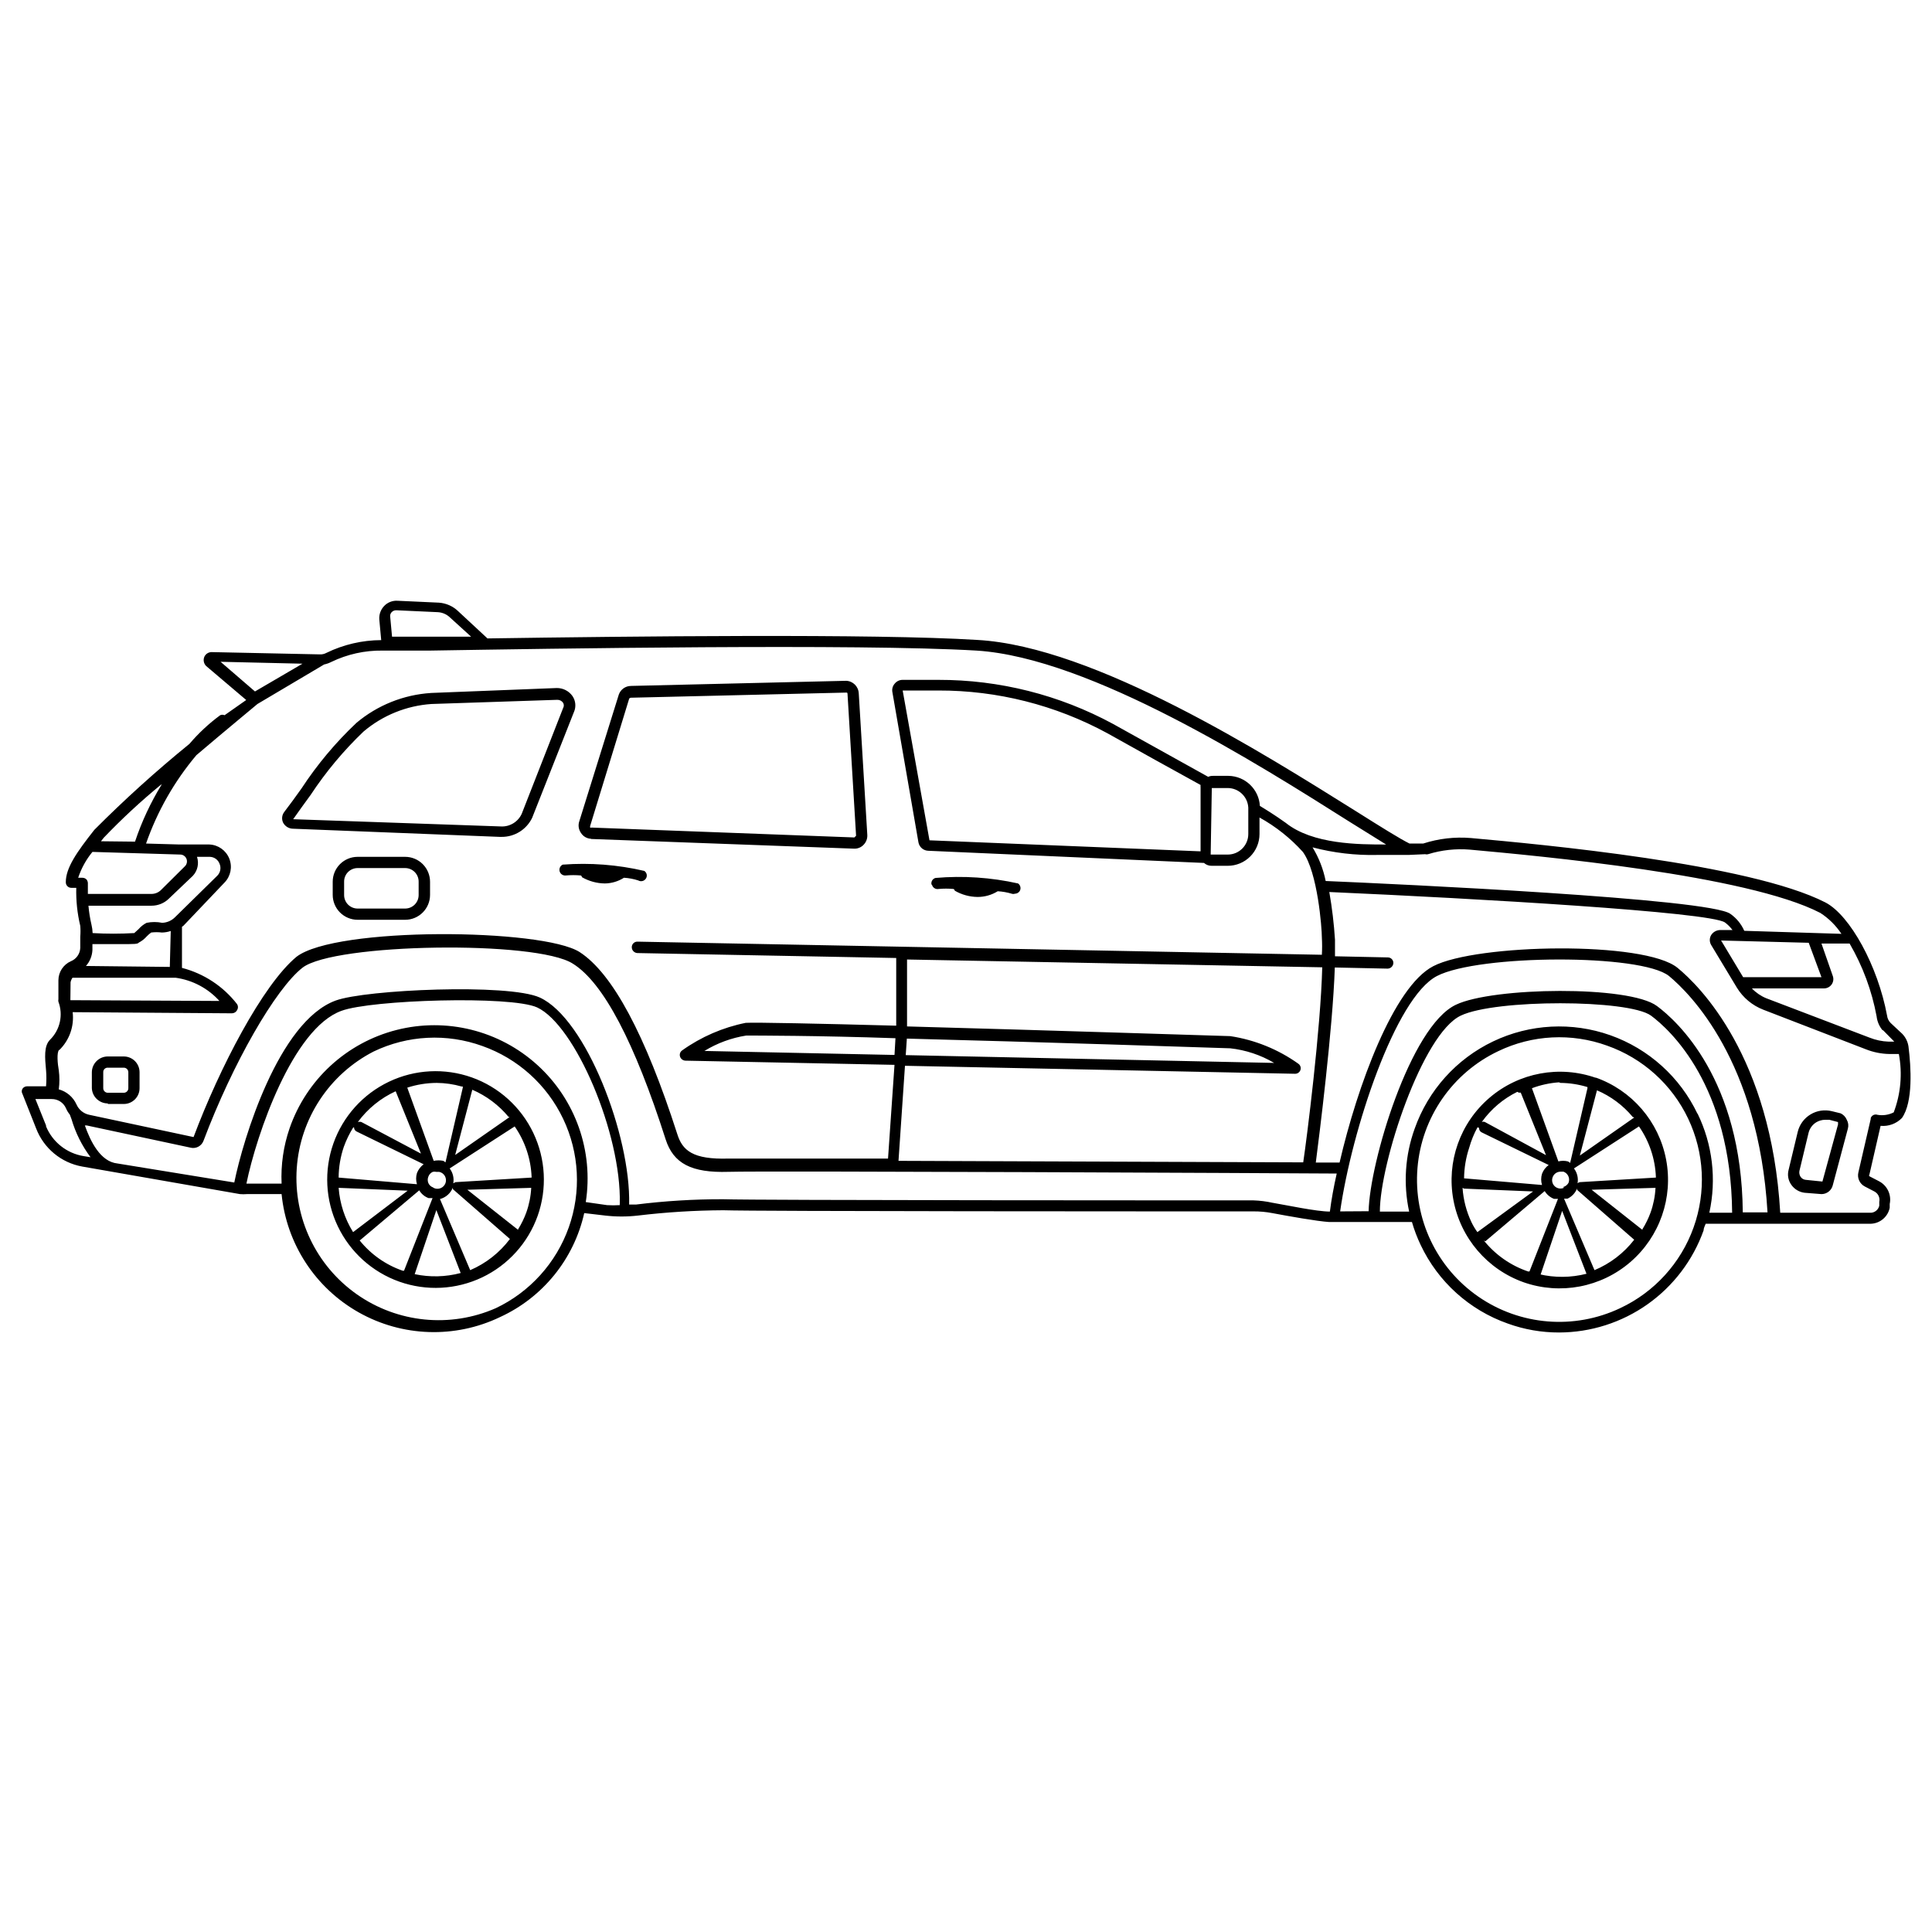 <?xml version="1.0" encoding="UTF-8"?>
<!-- Uploaded to: ICON Repo, www.svgrepo.com, Generator: ICON Repo Mixer Tools -->
<svg fill="#000000" width="800px" height="800px" version="1.1" viewBox="144 144 512 512" xmlns="http://www.w3.org/2000/svg">
 <path d="m269.01 429.52c-7.18-2.543-15.07-2.129-21.945 1.152-6.871 3.277-12.16 9.152-14.703 16.328-2.543 7.18-2.133 15.07 1.145 21.945s9.148 12.164 16.324 14.711c7.18 2.543 15.074 2.133 21.949-1.141 6.871-3.273 12.164-9.145 14.711-16.32 2.535-7.184 2.121-15.078-1.156-21.953-3.277-6.875-9.148-12.172-16.324-14.723zm10.078 10.48-14.461 10.078 4.535-17.281v-0.004c3.731 1.605 7.027 4.074 9.621 7.203zm-12.445-8.062v0.301l-4.586 19.801-0.555-0.402c-0.848-0.176-1.719-0.176-2.566 0l-7.004-19.398c2.519-0.82 5.156-1.246 7.809-1.258 2.234 0.02 4.453 0.34 6.598 0.957zm-7.859 26.754v-0.004c-0.562-0.195-1.016-0.613-1.262-1.156-0.227-0.551-0.227-1.168 0-1.715 0.199-0.562 0.617-1.016 1.16-1.258 0.316-0.078 0.645-0.078 0.957 0h0.758c0.637 0.133 1.188 0.539 1.508 1.109 0.316 0.574 0.375 1.254 0.156 1.871-0.223 0.613-0.695 1.105-1.305 1.344-0.609 0.242-1.293 0.207-1.871-0.094zm-9.926-25.496 6.699 16.523-15.77-8.363c-0.309-0.098-0.645-0.098-0.957 0 2.594-3.527 6.043-6.34 10.027-8.16zm-11.035 9.574c0 0.473 0.273 0.91 0.707 1.105l17.734 8.664v0.004c-0.789 0.594-1.398 1.398-1.762 2.316-0.301 0.969-0.301 2.004 0 2.973l-20.758-1.762c0.012-2.762 0.473-5.5 1.359-8.113 0.648-1.816 1.492-3.555 2.519-5.188zm-4.078 16.02 18.289 0.754-14.461 10.984c-2.207-3.547-3.519-7.574-3.828-11.738zm5.644 13.906 15.719-13.25h-0.004c0.559 0.953 1.43 1.684 2.469 2.062h1.059l-7.559 19.246h-0.352c-4.496-1.551-8.461-4.348-11.434-8.059zm14.508 8.969 5.742-16.977 6.449 16.676v-0.004c-3.984 1.059-8.16 1.164-12.191 0.305zm14.711-1.059-8.012-18.844c1.57-0.414 2.848-1.559 3.426-3.074-0.043 0.148-0.043 0.305 0 0.453l15.113 13.199c-2.727 3.629-6.356 6.477-10.527 8.266zm12.695-10.68-13.453-10.629 16.93-0.504v-0.004c-0.113 2.234-0.555 4.441-1.309 6.551-0.57 1.547-1.293 3.031-2.168 4.434zm3.578-13.855-20.152 1.211-0.605 0.301v-0.004c0.242-1.383-0.102-2.809-0.957-3.93l17.23-11.133c2.742 3.949 4.297 8.598 4.484 13.402zm282.13-26.398v-0.004c-9.676-3.43-20.445-1.434-28.25 5.231-7.809 6.664-11.465 16.984-9.598 27.078 1.867 10.094 8.977 18.422 18.652 21.852 9.703 3.383 20.473 1.336 28.254-5.375 7.781-6.711 11.391-17.062 9.469-27.156-1.918-10.094-9.078-18.395-18.781-21.777zm10.078 10.48-14.41 10.078 4.535-17.281v-0.004c3.668 1.566 6.914 3.984 9.469 7.051zm-19.547-9.168-0.004-0.004c2.426 0.023 4.836 0.395 7.156 1.105v0.301l-4.586 19.801c-0.18-0.16-0.387-0.297-0.605-0.402-0.824-0.211-1.691-0.211-2.519 0l-7.004-19.398 0.004 0.004c2.297-0.863 4.703-1.387 7.152-1.562zm1.008 27.762-0.004-0.008c-0.816 0.414-1.805 0.285-2.488-0.328-0.68-0.617-0.914-1.586-0.586-2.441 0.324-0.891 1.172-1.477 2.117-1.461h0.758c1.16 0.426 1.766 1.703 1.359 2.871-0.297 0.629-0.879 1.082-1.562 1.207zm-12.043-25.191h0.504l6.699 16.574-16.172-8.773c-0.273-0.125-0.586-0.125-0.855 0 2.426-3.41 5.664-6.164 9.418-8.008zm-10.531 9.371v-0.008c-0.031 0.484 0.227 0.938 0.656 1.16l17.785 8.664c-0.805 0.582-1.418 1.391-1.766 2.32-0.297 0.965-0.297 2.004 0 2.973l-20.656-1.762v-0.004c0.031-2.758 0.488-5.492 1.359-8.109 0.531-1.895 1.273-3.719 2.219-5.441zm-3.981 16.07 18.289 0.754-14.762 10.777c-0.598-0.824-1.121-1.703-1.562-2.621-1.355-2.863-2.16-5.957-2.367-9.117zm5.644 13.957 15.719-13.301v-0.008c0.574 0.941 1.441 1.668 2.469 2.066h1.059l-7.559 19.246h-0.352c-4.617-1.562-8.688-4.414-11.742-8.211zm14.609 8.918 5.742-16.977 6.449 16.676v-0.008c-4.129 1.055-8.449 1.09-12.594 0.102zm14.309-1.266-8.062-18.941h0.906v-0.004c1.184-0.555 2.106-1.547 2.57-2.769-0.043 0.148-0.043 0.305 0 0.453l15.113 13.199c-2.75 3.555-6.379 6.332-10.527 8.062zm12.695-10.68-13.453-10.629 16.93-0.504v-0.004c-0.113 2.234-0.555 4.441-1.309 6.551-0.57 1.547-1.297 3.031-2.168 4.434zm3.578-13.855-20.152 1.211v-0.004c-0.227 0.047-0.434 0.152-0.605 0.301 0.242-1.383-0.102-2.809-0.957-3.93l17.23-11.133c2.742 3.949 4.297 8.598 4.484 13.402zm65.191-15.77c3.023-4.231 2.418-13.602 1.762-18.844h0.004c-0.164-1.309-0.75-2.527-1.664-3.477l-3.074-2.871c-0.531-0.527-0.867-1.223-0.957-1.965-2.418-13.098-9.773-26.551-16.324-29.977-20.152-10.328-75.57-15.418-93.961-17.078-4.269-0.355-8.566 0.141-12.645 1.461h-3.629c-2.469-1.211-7.707-4.484-14.258-8.613-24.184-15.113-69.172-43.629-100.26-45.344-27.207-1.715-92.551-0.957-129.83-0.402l-7.809-7.254v-0.004c-1.371-1.297-3.152-2.078-5.035-2.219l-10.984-0.504c-1.344-0.09-2.656 0.43-3.578 1.414-0.902 0.961-1.363 2.258-1.258 3.574l0.504 5.441c-5.031 0.02-9.988 1.172-14.512 3.375-0.535 0.297-1.148 0.438-1.762 0.406l-28.668-0.605c-0.816 0-1.562 0.469-1.914 1.207-0.375 0.84-0.191 1.82 0.453 2.469l10.629 9.02-5.742 4.031c-0.367-0.168-0.789-0.168-1.156 0-3.004 2.215-5.742 4.766-8.164 7.606-8.789 7.144-17.199 14.746-25.191 22.773-4.684 5.945-7.559 10.078-7.559 13.855h0.004c-0.016 0.395 0.133 0.781 0.41 1.066 0.273 0.285 0.652 0.445 1.051 0.445h1.309c-0.086 3.391 0.27 6.777 1.059 10.074 0.082 0.957 0.082 1.918 0 2.871v2.973c-0.062 1.559-1.027 2.938-2.469 3.527-2.004 0.875-3.309 2.852-3.324 5.039v5.039c-0.047 0.215-0.047 0.438 0 0.652 1.316 3.504 0.445 7.453-2.219 10.078-1.664 1.664-1.359 4.785-1.059 8.062l0.004-0.004c0.117 1.426 0.117 2.859 0 4.285h-5.039c-0.488 0.004-0.941 0.246-1.211 0.652-0.254 0.418-0.254 0.945 0 1.363l3.629 9.168c2.023 5.258 6.644 9.078 12.191 10.078l41.816 7.305c0.621 0.051 1.242 0.051 1.863 0h9.172c1.297 13.164 8.934 24.871 20.461 31.359 11.527 6.492 25.496 6.953 37.426 1.234 11.336-5.191 19.594-15.387 22.316-27.559l5.594 0.656c2.863 0.328 5.754 0.328 8.613 0 7.508-0.898 15.062-1.371 22.621-1.41 8.664 0.301 118.5 0.301 140.46 0.301h0.004c1.691-0.016 3.379 0.137 5.039 0.453 4.281 0.805 11.891 2.168 15.113 2.367h8.012 13.906l-0.004 0.004c0.602 2.09 1.375 4.133 2.316 6.094 4.606 9.742 12.914 17.234 23.078 20.809 4.359 1.578 8.965 2.379 13.602 2.367 8.391-0.02 16.57-2.629 23.422-7.469 6.856-4.844 12.047-11.684 14.867-19.586 0-0.605 0.352-1.211 0.555-1.762h43.73c2.457-0.07 4.547-1.824 5.039-4.234v-1.008c0.523-2.434-0.656-4.914-2.871-6.043l-2.519-1.309v-0.004c-0.105-0.113-0.105-0.289 0-0.402l2.973-12.949c2.094 0.195 4.168-0.562 5.641-2.062zm-5.039-23.328 3.023 3.074h-1.512c-1.727-0.062-3.43-0.422-5.035-1.059l-27.359-10.43c-1.445-0.59-2.754-1.484-3.828-2.617h19.094c0.82 0.004 1.594-0.395 2.059-1.074 0.465-0.676 0.562-1.539 0.258-2.305l-2.973-8.512h7.457c3.477 5.973 5.898 12.5 7.156 19.293 0.156 1.375 0.719 2.676 1.609 3.731zm-19.648-23.125 3.375 9.121h-20.754l-5.844-9.723zm-101.67-23.477c0.262 0.078 0.543 0.078 0.805 0 3.57-1.102 7.312-1.512 11.035-1.211 18.188 1.664 73.457 6.699 92.902 16.777 2.231 1.441 4.133 3.328 5.594 5.543l-25.746-0.805c-0.797-1.805-2.066-3.352-3.676-4.484-5.34-4.082-88.219-7.91-107.26-8.715v-0.004c-0.629-3.152-1.805-6.168-3.477-8.914 5.586 1.469 11.352 2.148 17.129 2.012h8.262zm-139.55 81.266 1.715-25.191 103.38 2.117h-0.004c0.648 0.016 1.23-0.398 1.43-1.016 0.199-0.617-0.035-1.293-0.574-1.656-5.352-3.816-11.531-6.32-18.035-7.305-0.754 0-48.465-1.562-85.648-2.57v-17.734l110.03 2.066c-0.402 16.172-4.082 45.344-5.039 51.691zm2.215-32.395c35.266 0.906 79.652 2.367 85.648 2.57v-0.004c4.129 0.449 8.113 1.77 11.691 3.879l-97.637-2.066zm-3.273 4.332-50.383-1.059h0.004c3.391-2.078 7.156-3.465 11.082-4.082 2.418 0 19.043 0 39.551 0.707zm-133.26-117.34c0.324-0.344 0.785-0.527 1.262-0.504l10.984 0.504h-0.004c1.234 0.07 2.402 0.59 3.277 1.461l5.543 5.039h-20.961l-0.504-5.441c-0.012-0.391 0.133-0.773 0.402-1.059zm-45.344 13.148 21.715 0.504-12.594 7.359zm-15.617 32.547c-2.918 4.754-5.285 9.824-7.051 15.117l-9.02-0.102 0.707-0.906h-0.004c4.785-5.004 9.867-9.715 15.219-14.109zm-18.34 17.836 23.426 0.707h0.004c0.691 0.07 1.281 0.531 1.52 1.188 0.234 0.656 0.074 1.387-0.41 1.883l-6.348 6.301c-0.668 0.672-1.574 1.051-2.519 1.055h-16.879v-2.672 0.004c0.031-0.418-0.094-0.832-0.352-1.16-0.297-0.293-0.695-0.453-1.109-0.453h-1.109c0.828-2.496 2.109-4.82 3.777-6.852zm-5.793 34.562c0.082-0.434 0.254-0.848 0.504-1.211h27.359c4.465 0.625 8.566 2.801 11.586 6.148l-39.5-0.203zm26.301-4.082-22.219-0.25c1.035-1.176 1.637-2.668 1.711-4.234v-1.562h7.254c4.133 0 4.684 0 5.039-0.402 0.805-0.418 1.52-0.98 2.117-1.66 0.355-0.371 0.742-0.707 1.16-1.008 0.938-0.117 1.883-0.117 2.82 0 0.805-0.008 1.605-0.145 2.367-0.406zm1.41-13.199c-0.906 0.926-2.133 1.465-3.426 1.512-1.363-0.277-2.769-0.277-4.133 0-0.805 0.41-1.523 0.977-2.113 1.66l-1.16 1.059c-3.676 0.211-7.359 0.211-11.035 0-0.023-0.746-0.125-1.488-0.301-2.215-0.387-1.66-0.656-3.344-0.805-5.039h16.727c1.738 0.004 3.402-0.688 4.633-1.914l6.297-5.996c1.27-1.348 1.695-3.281 1.109-5.039h3.426c1.16 0.035 2.176 0.777 2.57 1.867 0.445 1.066 0.207 2.297-0.605 3.121zm-30.73 35.266h-0.004c2.707-2.609 4.031-6.34 3.578-10.074l42.219 0.301c0.578-0.012 1.102-0.34 1.363-0.855 0.301-0.477 0.301-1.086 0-1.562-3.668-4.738-8.809-8.125-14.613-9.621v-10.883l0.402-0.301 10.883-11.438c1.633-1.684 2.121-4.168 1.25-6.344-0.871-2.18-2.938-3.641-5.281-3.734h-7.91l-8.867-0.25h0.004c2.984-8.559 7.508-16.5 13.348-23.43 8.363-7.106 15.668-13.098 16.172-13.551l17.684-10.48h0.004c0.645-0.133 1.273-0.355 1.863-0.656 4.234-2.051 8.895-3.086 13.602-3.019h12.594c30.984-0.504 113.46-1.863 144.84 0 30.23 1.914 74.867 30.23 98.797 45.344l9.723 6.047c-7.152 0-19.445 0-26.602-5.742-2.871-2.066-5.594-3.727-6.852-4.484l0.004-0.004c-0.262-4.418-3.887-7.891-8.312-7.961h-4.082c-0.449-0.02-0.898 0.07-1.309 0.254l-25.191-14.008c-14.215-7.699-30.133-11.719-46.301-11.688h-9.469c-0.824-0.008-1.605 0.363-2.117 1.008-0.547 0.617-0.77 1.457-0.605 2.266l6.902 39.801c0.238 1.266 1.332 2.191 2.621 2.219l73.051 3.223c0.555 0.496 1.273 0.766 2.016 0.758h4.285c2.231 0 4.371-0.887 5.949-2.465 1.574-1.578 2.461-3.719 2.461-5.949v-4.383c4.309 2.383 8.191 5.465 11.488 9.117 3.93 5.391 5.039 20.152 5.039 22.723 0.086 1.508 0.086 3.023 0 4.535l-181.37-3.477c-0.398-0.016-0.781 0.133-1.066 0.41-0.285 0.273-0.445 0.652-0.445 1.051-0.004 0.824 0.637 1.508 1.461 1.562l68.617 1.309v17.938c-20.555-0.555-37.332-0.906-39.852-0.754v-0.004c-6.078 1.215-11.828 3.707-16.875 7.305-0.535 0.371-0.762 1.047-0.555 1.664 0.207 0.609 0.766 1.027 1.41 1.059l55.418 1.109-1.715 24.836h-42.219c-9.574 0.301-12.293-2.168-13.652-6.551-8.465-26.301-17.129-42.523-25.844-48.164-9.773-6.297-64.688-6.801-75.066 1.258-8.969 7.457-20.406 29.477-27.258 47.762l-27.609-5.894c-1.527-0.301-2.809-1.34-3.426-2.769-0.895-1.957-2.609-3.414-4.684-3.981 0.219-1.672 0.219-3.367 0-5.039-0.305-1.66-0.605-4.785 0.098-5.441zm315.13-64.285v7.004c0 3.004-2.434 5.441-5.438 5.441h-4.531l0.301-17.633h4.18c2.918-0.008 5.328 2.273 5.488 5.188zm-84.488 8.664-7.106-39.699h9.426c15.66-0.039 31.078 3.859 44.836 11.336 5.441 3.074 20.453 11.387 24.688 13.703-0.027 0.219-0.027 0.438 0 0.656v16.93zm-234.12 75.57-2.82-7h4.285c1.656-0.031 3.172 0.941 3.828 2.469 0.254 0.598 0.594 1.156 1.008 1.66l0.453 1.211c1.062 3.633 2.769 7.047 5.039 10.078l-1.867-0.305c-4.441-0.73-8.191-3.703-9.922-7.859zm119.2 48.418c-12.074 5.309-26.047 3.914-36.84-3.672-10.789-7.586-16.828-20.266-15.918-33.426 0.906-13.156 8.633-24.883 20.363-30.914 9.02-4.336 19.406-4.863 28.816-1.465 9.418 3.336 17.121 10.277 21.418 19.297 4.297 9.02 4.828 19.375 1.484 28.789-3.348 9.41-10.301 17.109-19.324 21.391zm23.832-28.113c2.102-13.484-2.707-27.125-12.805-36.305-10.098-9.184-24.133-12.676-37.355-9.305-13.227 3.375-23.871 13.168-28.336 26.062-1.617 4.711-2.336 9.684-2.113 14.66h-9.324c2.672-13.047 12.293-41.16 25.191-45.797 7.809-2.922 44.84-4.082 51.844-0.906 10.078 4.684 22.371 33.402 21.914 52.043-0.027 0.117-0.027 0.238 0 0.355-1.121 0.074-2.25 0.074-3.375 0zm176.69-0.453c-13.453 0-131.59 0-140.36-0.301-7.699-0.016-15.387 0.457-23.023 1.41h-1.812c0.453-18.238-11.438-49.273-23.68-54.863-8.312-3.777-46.199-2.117-54.109 0.805-15.113 5.543-24.535 36.777-26.852 48.215l-30.934-5.039c-4.586-0.453-7.203-5.945-8.664-10.078h0.504l27.559 5.894-0.004 0.004c1.418 0.32 2.856-0.453 3.375-1.816 7.758-20.605 19.094-40.305 26.25-45.898 8.414-6.5 61.969-7.305 71.641-1.059 8.113 5.039 16.375 20.906 24.586 46.551 2.066 6.449 6.902 8.918 16.625 8.613 9.723-0.301 146.11 0.352 161.22 0.453-0.805 3.578-1.41 6.902-1.812 10.078-3.527 0-11.539-1.715-15.113-2.316l-0.004 0.004c-1.703-0.383-3.441-0.602-5.188-0.656zm23.227 2.922c3.074-21.512 14.609-56.629 25.645-62.371 11.035-5.742 54.16-5.945 61.516 0 5.543 4.586 23.73 22.57 26.098 62.625h-6.555c-0.301-35.266-17.434-50.734-22.723-54.664-7.356-5.543-43.578-5.039-53.305-0.352-12.09 5.691-22.871 41.867-23.125 54.715zm74.207 25.645c-12.168 5.769-26.488 4.609-37.566-3.043-11.082-7.656-17.238-20.637-16.148-34.059 1.086-13.422 9.254-25.242 21.422-31.012 9.02-4.336 19.402-4.863 28.816-1.461 9.449 3.324 17.184 10.281 21.488 19.328 4.305 9.051 4.824 19.438 1.441 28.871-3.379 9.43-10.383 17.125-19.453 21.375zm20.504-51.488c-4.629-9.738-12.941-17.234-23.102-20.836-10.16-3.602-21.336-3.016-31.066 1.629-9.73 4.644-17.211 12.969-20.797 23.137-2.539 7.039-3.043 14.652-1.461 21.965h-7.758c0-12.848 11.234-47.156 21.461-51.941 9.168-4.383 44.387-4.332 50.383 0 5.039 3.727 21.211 18.488 21.512 52.246h-6.047c1.949-8.871 0.852-18.137-3.125-26.301zm45.898 1.359-3.273 14.156c-0.355 1.488 0.352 3.027 1.711 3.731l2.519 1.309c1.012 0.523 1.551 1.656 1.309 2.769v1.008c-0.23 1.012-1.082 1.762-2.113 1.867h-24.133c-2.418-41.414-21.41-60.156-27.207-64.891-8.715-7.203-53.305-6.398-64.738-0.453-10.531 5.441-20.152 31.84-24.836 52.043h-6.301c0.906-7.004 4.484-35.266 5.039-51.691l14.008 0.301h-0.004c0.805-0.023 1.461-0.656 1.512-1.461 0.016-0.395-0.133-0.781-0.41-1.066-0.273-0.285-0.652-0.445-1.051-0.445l-14.008-0.301v-4.332h0.004c-0.27-4.258-0.773-8.496-1.512-12.699 39.094 1.715 100.76 5.289 104.84 8.062 0.766 0.566 1.445 1.246 2.012 2.016h-3.324c-0.941 0.031-1.805 0.52-2.316 1.309-0.5 0.82-0.5 1.852 0 2.672l6.801 11.285c1.629 2.664 4.09 4.719 7.004 5.844l27.156 10.48c1.973 0.789 4.07 1.215 6.195 1.258h2.57c0.977 5.184 0.508 10.535-1.359 15.469-1.32 0.672-2.824 0.902-4.285 0.652-0.352-0.129-0.742-0.109-1.086 0.051-0.34 0.16-0.602 0.453-0.727 0.809zm-8.012-1.512-2.266-0.555c-1.934-0.484-3.977-0.176-5.68 0.855-1.703 1.031-2.926 2.699-3.391 4.637l-2.418 10.078c-0.363 1.371-0.086 2.836 0.758 3.981 0.816 1.141 2.078 1.891 3.477 2.062l4.481 0.355c1.391 0 2.609-0.93 2.973-2.269l4.031-15.113c0.211-0.781 0.102-1.613-0.301-2.316-0.312-0.766-0.906-1.383-1.664-1.715zm-0.656 2.973-4.133 15.113-4.434-0.453h0.004c-0.551-0.051-1.051-0.348-1.359-0.805-0.301-0.461-0.41-1.023-0.305-1.562l2.418-10.078v0.004c0.285-1.18 1.031-2.195 2.066-2.824 0.703-0.414 1.504-0.637 2.32-0.652h1.109l2.316 0.605zm-409.45-78.391 54.914 2.168h0.352l0.004-0.004c3.449 0.031 6.609-1.93 8.109-5.039l11.082-28.062 0.004 0.004c0.605-1.387 0.453-2.988-0.402-4.234-0.953-1.336-2.492-2.125-4.133-2.117l-33.352 1.309v0.004c-7.258 0.461-14.18 3.234-19.75 7.91-5.516 5.203-10.402 11.035-14.559 17.379-1.562 2.215-3.125 4.332-4.586 6.246v0.004c-0.621 0.809-0.738 1.898-0.301 2.82 0.512 0.973 1.516 1.594 2.617 1.613zm4.688-8.969c4.023-6.102 8.723-11.73 14.004-16.777 5.062-4.293 11.367-6.852 17.988-7.305l33.352-1.109c0.625-0.02 1.215 0.285 1.562 0.805 0.242 0.422 0.242 0.941 0 1.363l-10.984 28.062c-0.996 2.156-3.219 3.481-5.594 3.324l-54.965-1.914c1.512-2.117 3.023-4.285 4.637-6.449zm74.312 11.688 69.777 2.57c0.934 0.016 1.836-0.371 2.469-1.059 0.66-0.688 1.008-1.617 0.957-2.57l-2.266-37.535-0.004 0.004c-0.074-1.805-1.52-3.25-3.324-3.328l-57.031 1.359v0.004c-1.445 0-2.734 0.906-3.223 2.266l-10.48 33.605c-0.348 1.012-0.195 2.133 0.402 3.019 0.578 0.965 1.602 1.57 2.723 1.613zm10.078-37.129h-0.004c0.09-0.176 0.262-0.289 0.453-0.305l57.031-1.359c0.301 0 0.402 0 0.402 0.402l2.266 37.535-0.453 0.453-69.676-2.621c-0.105 0.062-0.242 0.062-0.352 0v-0.402zm80.156 49.273-0.004-0.004c-0.105-0.379-0.055-0.789 0.145-1.129 0.199-0.344 0.531-0.59 0.914-0.684 7.32-0.633 14.695-0.141 21.867 1.461 0.668 0.469 0.848 1.383 0.402 2.066-0.293 0.406-0.762 0.652-1.262 0.656-0.262 0.086-0.543 0.086-0.805 0-1.215-0.363-2.465-0.586-3.727-0.656-1.605 0.992-3.457 1.516-5.344 1.512-2.125-0.023-4.207-0.598-6.043-1.664 0 0 0-0.301-0.352-0.453h-0.004c-1.305-0.121-2.621-0.121-3.93 0-0.805 0.156-1.586-0.359-1.762-1.16zm-139.51-7.41h-12.594c-3.648 0-6.602 2.957-6.602 6.602v3.477c0 1.75 0.695 3.43 1.934 4.668s2.914 1.934 4.668 1.934h12.594c3.644 0 6.598-2.957 6.598-6.602v-3.477c0-1.75-0.695-3.43-1.93-4.668-1.238-1.238-2.918-1.934-4.668-1.934zm3.578 10.078c0.012 0.957-0.359 1.879-1.031 2.562-0.672 0.68-1.59 1.066-2.547 1.066h-12.594c-0.961 0-1.875-0.387-2.551-1.066-0.672-0.684-1.043-1.605-1.027-2.562v-3.477c-0.016-0.957 0.355-1.879 1.027-2.562 0.676-0.68 1.59-1.066 2.551-1.066h12.594c0.957 0 1.875 0.387 2.547 1.066 0.672 0.684 1.043 1.605 1.031 2.562zm-82.371 55.418h4.231c2.309 0 4.18-1.871 4.18-4.18v-4.234c0-1.109-0.441-2.172-1.223-2.957-0.785-0.781-1.848-1.223-2.957-1.223h-4.234c-2.316 0-4.203 1.863-4.231 4.18v4.234c0.105 2.258 1.969 4.031 4.231 4.031zm-1.211-8.414c-0.016-0.324 0.105-0.641 0.336-0.871 0.23-0.227 0.547-0.352 0.871-0.336h4.234c0.32 0 0.625 0.125 0.852 0.352 0.23 0.23 0.355 0.535 0.355 0.855v4.234c0 0.32-0.125 0.629-0.355 0.855-0.227 0.227-0.531 0.352-0.852 0.352h-4.234c-0.668 0-1.207-0.539-1.207-1.207zm143.38-53.352c0.332 0.215 0.566 0.559 0.641 0.945 0.074 0.391-0.008 0.793-0.238 1.121-0.445 0.656-1.328 0.855-2.016 0.453-1.223-0.395-2.492-0.629-3.777-0.707-1.508 0.961-3.25 1.484-5.039 1.512-2.141-0.02-4.238-0.594-6.094-1.664 0 0 0-0.301-0.301-0.453h-0.004c-1.324-0.117-2.656-0.117-3.981 0-0.734 0.082-1.422-0.379-1.621-1.094-0.199-0.711 0.145-1.465 0.816-1.777 7.246-0.547 14.535 0.016 21.613 1.664z"/>
</svg>